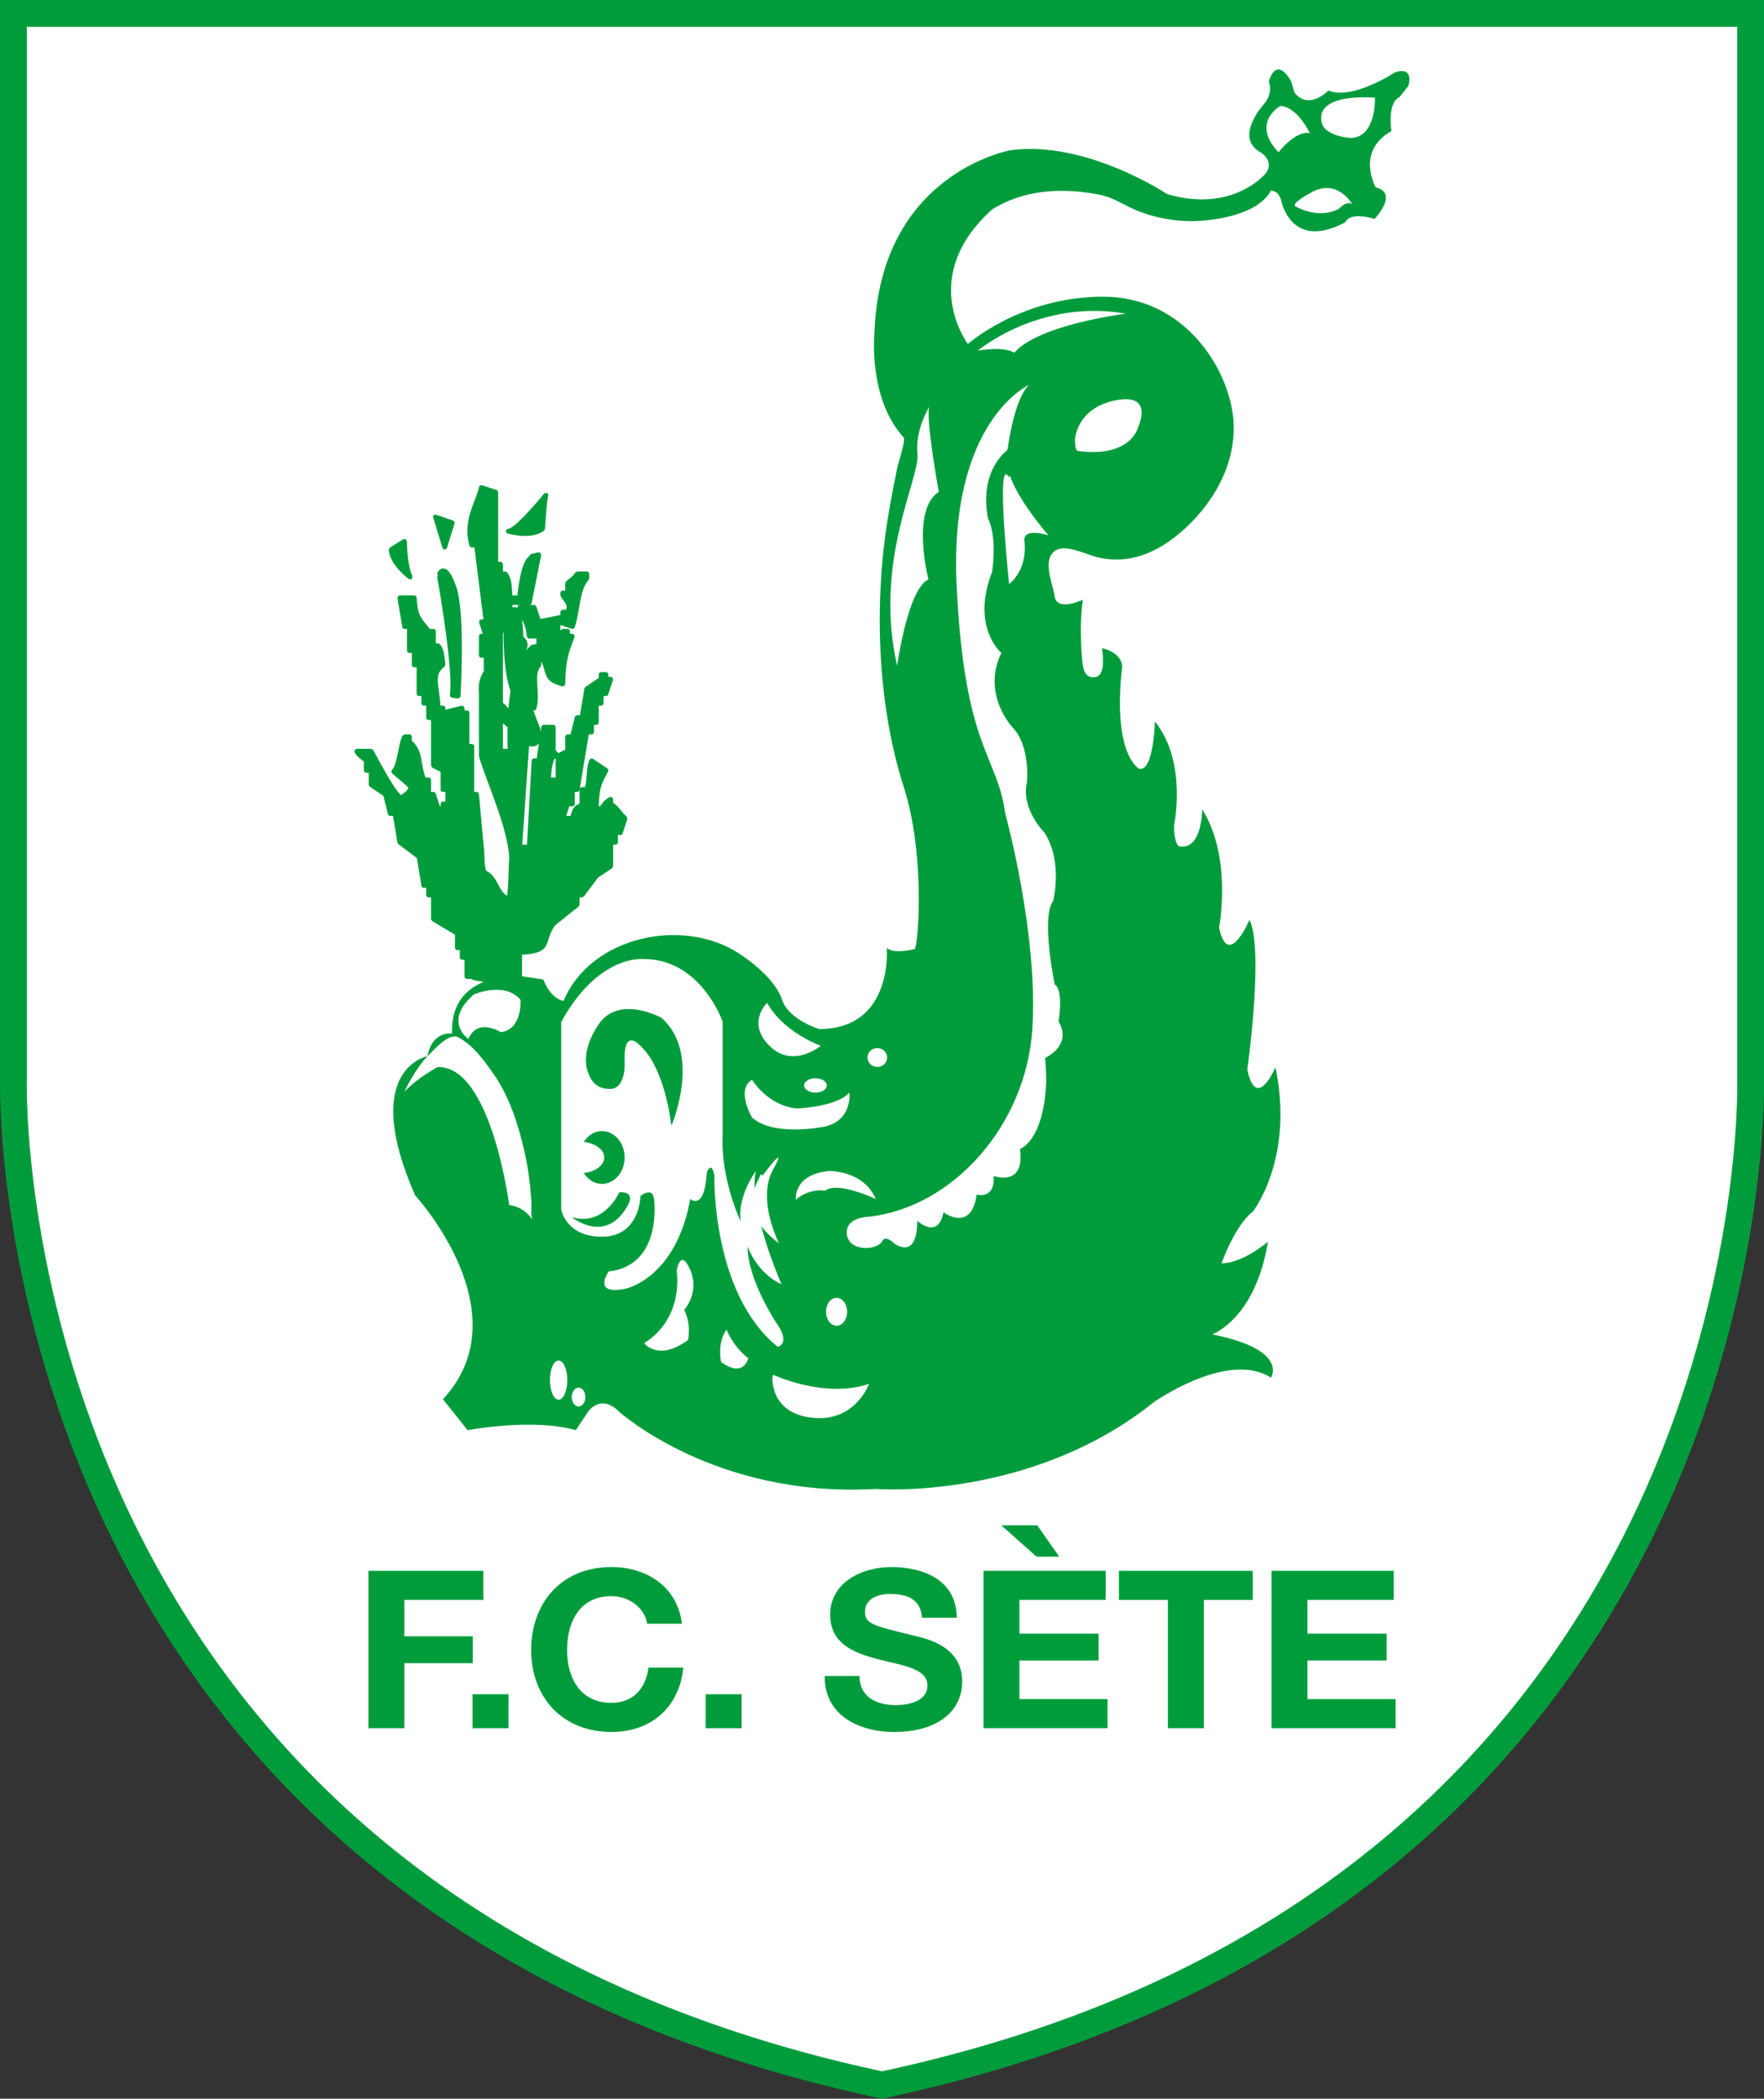 <?xml version="1.0" encoding="UTF-8"?>
<svg xmlns="http://www.w3.org/2000/svg" xmlns:xlink="http://www.w3.org/1999/xlink" width="267.15pt" height="317.76pt" viewBox="0 0 267.15 317.76" version="1.1">
<rect x="0" y="0" width="267.15" height="317.76" fill="#333333" stroke="none"/>
<defs>
<clipPath id="clip1">
  <path d="M 0 0 L 267.148 0 L 267.148 317.762 L 0 317.762 Z M 0 0 "/>
</clipPath>
</defs>
<g id="surface1">
<g clip-path="url(#clip1)" clip-rule="nonzero">
<path style=" stroke:none;fill-rule:nonzero;fill:rgb(0%,61.2%,23.499%);fill-opacity:1;" d="M 267.148 163.637 L 267.148 0 L 0.008 0 L 0.008 163.613 C 0.004 163.719 0 163.988 0 164.418 C 0.012 169.871 0.734 200.949 17.711 234.465 C 26.207 251.211 38.797 268.555 57.383 283.43 C 75.965 298.305 100.516 310.668 132.727 317.578 L 133.578 317.758 L 134.426 317.578 C 166.641 310.668 191.191 298.305 209.77 283.43 C 237.66 261.109 252.02 233.273 259.371 210.148 C 266.73 187.008 267.152 168.512 267.152 164.418 C 267.152 164.004 267.148 163.738 267.148 163.637 "/>
</g>
<path style=" stroke:none;fill-rule:nonzero;fill:rgb(100%,100%,100%);fill-opacity:1;" d="M 263.098 163.68 L 263.098 4.055 L 4.062 4.055 L 4.062 163.68 C 4.062 163.68 0.887 285.133 133.578 313.613 C 266.27 285.133 263.098 163.68 263.098 163.68 "/>
<path style=" stroke:none;fill-rule:nonzero;fill:rgb(0%,61.2%,23.499%);fill-opacity:1;" d="M 55.797 237.828 L 73.195 237.828 L 73.195 242.23 L 61.234 242.23 L 61.234 247.746 L 71.598 247.746 L 71.598 251.816 L 61.234 251.816 L 61.234 261.66 L 55.797 261.66 "/>
<path style=" stroke:none;fill-rule:nonzero;fill:rgb(0%,61.2%,23.499%);fill-opacity:1;" d="M 71.562 261.66 L 77.008 261.66 L 77.008 256.52 L 71.562 256.52 Z M 71.562 261.66 "/>
<path style=" stroke:none;fill-rule:nonzero;fill:rgb(0%,61.2%,23.499%);fill-opacity:1;" d="M 98.004 245.84 C 97.66 243.469 95.305 241.668 92.602 241.668 C 87.715 241.668 85.879 245.672 85.879 249.848 C 85.879 253.82 87.715 257.82 92.602 257.82 C 95.922 257.82 97.797 255.621 98.215 252.48 L 103.48 252.48 C 102.926 258.426 98.664 262.23 92.602 262.23 C 84.941 262.23 80.438 256.723 80.438 249.848 C 80.438 242.77 84.941 237.262 92.602 237.262 C 98.039 237.262 102.609 240.328 103.273 245.84 L 98.004 245.84 "/>
<path style=" stroke:none;fill-rule:nonzero;fill:rgb(0%,61.2%,23.499%);fill-opacity:1;" d="M 106.875 261.66 L 112.316 261.66 L 112.316 256.52 L 106.875 256.52 Z M 106.875 261.66 "/>
<path style=" stroke:none;fill-rule:nonzero;fill:rgb(0%,61.2%,23.499%);fill-opacity:1;" d="M 130.164 253.75 C 130.164 256.926 132.73 258.164 135.641 258.164 C 137.551 258.164 140.453 257.625 140.453 255.184 C 140.453 252.613 136.746 252.184 133.105 251.25 C 129.438 250.309 125.727 248.941 125.727 244.473 C 125.727 239.594 130.512 237.262 134.98 237.262 C 140.145 237.262 144.891 239.426 144.891 244.934 L 139.629 244.934 C 139.449 242.066 137.336 241.336 134.734 241.336 C 133.004 241.336 131 242.031 131 244.035 C 131 245.871 132.176 246.105 138.379 247.641 C 140.176 248.074 145.723 249.176 145.723 254.582 C 145.723 258.961 142.152 262.23 135.434 262.23 C 129.957 262.23 124.824 259.625 124.895 253.75 L 130.164 253.75 "/>
<path style=" stroke:none;fill-rule:nonzero;fill:rgb(0%,61.2%,23.499%);fill-opacity:1;" d="M 148.945 237.828 L 167.449 237.828 L 167.449 242.23 L 154.383 242.23 L 154.383 247.344 L 166.375 247.344 L 166.375 251.41 L 154.383 251.41 L 154.383 257.258 L 167.727 257.258 L 167.727 261.66 L 148.945 261.66 Z M 151.645 230.949 L 157.09 230.949 L 160.414 235.688 L 156.98 235.688 Z M 151.645 230.949 "/>
<path style=" stroke:none;fill-rule:nonzero;fill:rgb(0%,61.2%,23.499%);fill-opacity:1;" d="M 176.871 242.234 L 169.457 242.234 L 169.457 237.828 L 189.727 237.828 L 189.727 242.234 L 182.32 242.234 L 182.32 261.66 L 176.871 261.66 "/>
<path style=" stroke:none;fill-rule:nonzero;fill:rgb(0%,61.2%,23.499%);fill-opacity:1;" d="M 192.574 237.828 L 211.078 237.828 L 211.078 242.23 L 198.008 242.23 L 198.008 247.344 L 210 247.344 L 210 251.41 L 198.008 251.41 L 198.008 257.258 L 211.355 257.258 L 211.355 261.66 L 192.574 261.66 "/>
<path style=" stroke:none;fill-rule:nonzero;fill:rgb(0%,61.2%,23.499%);fill-opacity:1;" d="M 78.41 91.738 L 78.348 92.051 C 78.352 92.066 78.355 92.082 78.363 92.098 C 78.16 91.902 77.914 91.844 77.613 91.98 L 77.613 91.594 L 78.703 91.594 Z M 81.621 112.516 C 81.512 113.285 81.402 114.055 81.293 114.824 L 80.879 114.824 C 80.684 114.824 80.531 114.977 80.52 115.164 C 80.281 119.406 80.051 123.652 79.809 127.891 L 79.09 127.891 C 79.434 122.91 79.777 117.934 80.125 112.953 C 80.672 113.078 81.281 113.055 81.621 112.516 M 87.777 121.602 L 87.652 121.738 C 87.562 121.797 87.262 121.867 87 122.172 C 86.77 122.438 86.582 122.836 86.402 123.535 L 85.742 123.535 C 85.902 123.051 86.062 122.566 86.223 122.086 L 86.688 122.086 C 86.891 122.086 87.051 121.922 87.051 121.723 L 87.051 119.906 L 87.414 119.906 C 87.594 119.906 87.742 119.773 87.77 119.602 C 87.773 119.59 87.777 119.574 87.777 119.559 Z M 84.148 117.727 L 83.441 117.727 C 83.543 116.25 83.629 115.734 84.02 114.824 L 84.148 114.824 Z M 76.879 113.371 L 76.164 113.371 L 76.164 109.508 C 76.398 109.707 76.633 109.91 76.871 110.133 C 76.863 110.543 76.852 110.957 76.852 111.367 C 76.852 112.051 76.863 112.715 76.879 113.371 M 77.312 104.594 C 77.18 105.449 77.07 106.332 77.004 107.242 C 76.805 107.043 76.586 106.812 76.336 106.539 C 76.336 106.539 76.27 106.496 76.164 106.426 L 76.164 95.809 C 76.199 95.793 76.23 95.773 76.266 95.758 C 76.254 98.238 76.402 102.086 77.312 104.594 M 79.25 96.398 C 79.25 96.398 79.25 95.035 79.027 93.809 C 79.094 93.926 79.152 94.039 79.207 94.148 C 79.457 94.617 79.656 95.094 79.793 96.352 C 79.816 96.535 79.973 96.676 80.156 96.676 L 81.242 96.676 L 81.242 97.492 C 81.047 97.547 80.914 97.574 80.828 97.59 L 80.633 97.617 L 80.406 97.695 L 80.219 97.895 C 80.16 97.965 80.066 98.066 79.898 98.234 C 79.824 98.305 79.758 98.387 79.688 98.465 C 79.945 97.957 80.141 97.125 79.25 96.398 M 211.238 10.969 C 211.238 10.969 204.762 15.238 201.176 13.703 C 201.176 13.703 198.27 16.773 196.055 14.043 L 195.539 12.336 C 195.539 12.336 193.492 8.242 192.137 12.336 C 192.137 12.336 192.984 14.047 191.281 15.922 C 191.281 15.922 186.848 20.867 190.941 23.086 C 190.941 23.086 193.16 24.445 191.621 26.324 C 191.621 26.324 186.676 32.297 176.777 29.395 C 176.777 29.395 164.5 21.203 153.066 22.742 C 153.066 22.742 133.285 26.156 132.43 50.379 C 132.43 50.379 131.406 60.273 136.863 66.246 C 137.188 66.602 136.008 70.238 135.906 70.711 C 135.395 73.23 134.898 75.762 134.484 78.305 C 132.355 91.234 132.816 106.531 136.863 119.121 C 139.938 128.68 139.246 141.469 138.57 143.684 C 138.57 143.684 135.336 144.543 134.301 143.516 C 134.301 143.516 135.332 155.801 124.066 155.801 C 124.066 155.801 119.461 154.434 118.441 151.363 C 117.496 148.527 114.176 145.809 111.801 144.285 C 103.316 138.848 89.461 141.762 85.348 151.539 C 85.348 151.539 83.473 151.363 82.277 148.297 L 79.062 147.816 L 79.062 144.562 C 80.156 144.488 80.91 144.363 81.469 144.164 C 81.934 144.004 82.266 143.77 82.504 143.477 C 82.852 143.039 82.957 142.551 83.133 142.008 C 83.305 141.473 83.531 140.859 84.055 140.113 C 85.25 139.156 86.445 138.203 87.641 137.246 L 87.777 136.965 L 87.777 135.875 L 88.141 135.875 L 88.426 135.73 C 89.141 134.781 89.859 133.824 90.57 132.871 C 91.281 132.398 91.988 131.926 92.691 131.457 L 92.855 131.156 L 92.855 127.891 L 93.219 127.891 C 93.418 127.891 93.582 127.73 93.582 127.531 L 93.582 126.438 L 93.953 126.438 C 94.105 126.438 94.242 126.34 94.293 126.188 C 94.531 125.465 94.777 124.738 95.016 124.016 L 94.902 123.613 C 94.465 123.266 94.219 122.93 93.922 122.559 C 93.664 122.227 93.348 121.871 92.855 121.531 L 92.855 120.992 L 92.668 120.672 L 92.297 120.688 C 91.828 120.988 91.594 121.168 91.391 121.391 C 91.227 121.582 91.102 121.77 90.863 122.086 L 90.684 122.086 C 90.734 119.168 91.152 118.594 92.09 116.809 C 92.176 116.645 92.125 116.441 91.969 116.336 C 91.246 115.852 90.516 115.367 89.797 114.887 L 89.484 114.84 L 89.254 115.055 C 88.723 116.469 88.961 117.914 88.59 119.18 L 88.141 119.18 C 87.973 119.18 87.844 119.289 87.797 119.438 C 88.258 116.688 88.715 113.941 89.172 111.195 L 89.594 111.195 C 89.793 111.195 89.953 111.031 89.953 110.832 L 89.953 109.742 L 90.316 109.742 C 90.516 109.742 90.68 109.578 90.68 109.383 L 90.68 106.84 L 91.043 106.84 C 91.242 106.84 91.406 106.676 91.406 106.477 L 91.406 105.387 L 91.77 105.387 C 91.926 105.387 92.062 105.285 92.109 105.141 C 92.355 104.41 92.594 103.688 92.836 102.961 L 92.785 102.633 L 92.492 102.48 L 92.133 102.48 L 92.133 102.121 C 92.133 101.922 91.969 101.758 91.77 101.758 L 91.043 101.758 C 90.844 101.758 90.68 101.922 90.68 102.121 L 90.68 102.648 C 90.008 103.102 89.336 103.551 88.66 103.996 L 88.508 104.238 C 88.285 105.59 88.059 106.938 87.832 108.289 L 87.414 108.289 C 87.246 108.289 87.105 108.402 87.062 108.566 C 86.844 109.441 86.625 110.316 86.402 111.191 L 85.961 111.191 C 85.762 111.191 85.602 111.359 85.602 111.555 L 85.602 113.508 C 85.262 113.68 84.922 113.848 84.582 114.02 L 84.148 113.586 L 84.148 110.105 C 84.148 109.906 83.984 109.742 83.781 109.742 L 82.332 109.742 C 82.148 109.742 82 109.875 81.973 110.055 C 81.938 110.309 81.902 110.562 81.863 110.816 C 81.848 110.629 81.824 110.43 81.785 110.211 C 81.785 110.211 81.316 109.105 80.777 107.566 L 80.879 107.566 C 81.043 107.566 81.184 107.461 81.23 107.301 C 81.406 106.676 81.457 106.051 81.457 105.445 C 81.457 104.5 81.336 103.598 81.336 102.82 C 81.336 102.023 81.457 101.391 81.883 100.906 L 81.973 100.672 L 81.973 100.305 L 82.082 100.305 C 82.438 101.254 82.508 101.898 82.82 102.496 C 82.984 102.812 83.238 103.094 83.613 103.324 C 83.98 103.547 84.469 103.734 85.141 103.922 L 85.453 103.859 L 85.602 103.574 C 85.629 100.18 86.125 98.676 87.023 96.449 L 86.992 96.113 L 86.688 95.949 L 86.324 95.949 L 86.324 95.586 C 86.324 95.387 86.16 95.227 85.961 95.227 L 85.234 95.227 C 85.035 95.227 84.871 95.387 84.871 95.586 L 84.871 94.641 C 85.438 94.828 86.008 95.016 86.574 95.207 C 86.762 95.266 86.965 95.168 87.027 94.984 C 87.445 93.836 87.609 92.395 87.867 91.062 C 88.117 89.723 88.473 88.512 89.125 87.855 L 89.227 87.605 L 89.227 86.879 C 89.227 86.676 89.066 86.52 88.863 86.52 L 87.414 86.52 L 87.094 86.707 C 86.934 87.016 86.641 87.289 86.359 87.516 L 85.965 87.82 C 85.844 87.922 85.746 87.992 85.645 88.148 L 85.602 88.328 L 85.602 89.418 L 85.234 89.418 C 85.07 89.418 84.93 89.531 84.887 89.684 L 84.855 89.914 C 84.875 90.41 85.191 90.703 85.41 91.008 C 85.645 91.316 85.816 91.602 85.812 91.914 C 85.812 92.031 85.777 92.168 85.719 92.32 L 85.234 92.32 C 85.035 92.32 84.871 92.484 84.871 92.684 L 84.871 93.113 C 83.863 93.312 82.855 93.516 81.848 93.719 C 81.641 93.09 81.434 92.469 81.223 91.844 C 81.176 91.695 81.035 91.594 80.879 91.594 L 80.156 91.594 C 80.332 91.594 80.477 91.473 80.516 91.305 C 80.996 88.883 81.48 86.461 81.961 84.043 L 81.852 83.703 L 81.508 83.629 C 81.152 83.73 80.945 83.777 80.828 83.793 L 80.629 83.824 L 80.406 83.906 L 80.219 84.102 C 80.16 84.172 80.066 84.273 79.898 84.441 L 79.895 84.445 C 79.371 85.012 79.062 86.07 78.797 87.246 C 78.574 88.262 78.43 89.336 78.363 90.145 L 77.594 90.145 C 77.543 89.41 77.527 88.859 77.457 88.355 C 77.379 87.777 77.203 87.262 76.828 86.684 L 76.523 86.52 L 76.164 86.52 L 76.164 85.426 C 76.164 85.219 76 85.062 75.801 85.062 L 75.434 85.062 L 75.434 74.531 C 75.434 74.379 75.34 74.238 75.188 74.191 C 74.465 73.949 73.734 73.703 73.012 73.465 L 72.715 73.492 L 72.539 73.734 C 72.184 75.523 70.789 77.617 70.781 80.383 C 70.781 81.086 70.875 81.832 71.098 82.621 C 71.141 82.777 71.285 82.883 71.441 82.883 L 71.852 82.883 C 72.305 86.512 72.758 90.145 73.211 93.773 L 72.895 93.773 L 72.602 93.922 L 72.555 94.25 C 72.742 94.816 72.93 95.383 73.117 95.949 L 72.895 95.949 C 72.699 95.949 72.531 96.113 72.531 96.312 L 72.531 99.215 C 72.531 99.414 72.699 99.578 72.895 99.578 L 73.262 99.578 L 73.262 101.641 C 73.145 101.812 72.727 102.477 72.562 103.426 C 72.543 103.469 72.531 103.52 72.531 103.574 L 72.531 103.652 C 72.492 103.977 72.484 104.324 72.531 104.699 L 72.531 114.465 L 72.547 114.559 C 73.086 116.449 74.23 119.234 75.242 122.129 C 76.242 124.988 77.102 127.957 77.121 130.172 L 77.113 130.188 C 77.09 130.32 77.078 130.445 77.07 130.652 C 77.031 131.34 77.02 132.688 76.957 133.859 C 76.926 134.449 76.887 134.988 76.82 135.367 C 76.805 135.461 76.789 135.547 76.773 135.613 C 76.148 135.23 75.816 134.621 75.449 133.926 C 75.055 133.176 74.613 132.309 73.629 131.836 C 73.594 131.797 73.504 131.508 73.469 131.16 C 73.391 130.609 73.363 129.879 73.348 129.281 C 73.332 128.988 73.328 128.723 73.312 128.527 L 73.285 128.27 L 73.254 128.137 L 73.25 128.129 C 73.012 125.5 72.77 122.863 72.531 120.234 C 72.516 120.047 72.359 119.906 72.176 119.906 L 71.809 119.906 L 71.809 113.008 C 71.809 112.805 71.641 112.645 71.441 112.645 L 71.086 112.645 L 71.086 107.93 C 71.086 107.727 70.918 107.566 70.719 107.566 L 70.352 107.566 L 70.352 107.203 L 70.211 106.914 L 69.902 106.852 C 69.086 107.055 68.266 107.258 67.453 107.465 L 67.453 107.203 C 67.453 107.004 67.293 106.84 67.09 106.84 L 66.707 106.84 C 66.59 105.125 66.301 103.855 66.305 102.934 C 66.316 102.066 66.496 101.555 67.301 100.965 L 67.453 100.617 C 67.336 99.805 67.316 99.348 67.234 98.914 C 67.152 98.484 67.004 98.098 66.672 97.574 L 66.363 97.402 L 66.004 97.402 L 66.004 95.586 C 66.004 95.387 65.836 95.227 65.637 95.227 L 65.09 95.227 C 64.469 94.41 64.012 93.949 63.715 93.395 C 63.391 92.801 63.184 92.047 63.098 90.484 C 63.086 90.297 62.926 90.145 62.734 90.145 L 60.559 90.145 L 60.281 90.27 L 60.195 90.562 C 60.441 92.016 60.684 93.469 60.926 94.922 C 60.953 95.098 61.105 95.227 61.281 95.227 L 61.641 95.227 L 61.641 98.492 C 61.641 98.695 61.805 98.852 62.008 98.852 L 62.371 98.852 L 62.371 100.672 C 62.371 100.867 62.531 101.031 62.734 101.031 L 63.098 101.031 L 63.098 105.027 C 63.098 105.227 63.258 105.387 63.461 105.387 L 63.824 105.387 L 63.824 106.477 C 63.824 106.676 63.984 106.84 64.184 106.84 L 64.547 106.84 L 64.547 108.652 C 64.547 108.852 64.711 109.016 64.914 109.016 L 65.273 109.016 L 65.273 115.914 L 65.477 116.238 C 65.891 116.445 66.309 116.656 66.727 116.863 L 66.727 119.539 C 66.727 119.742 66.891 119.906 67.09 119.906 L 67.453 119.906 L 67.453 121.359 L 67.09 121.359 C 66.891 121.359 66.727 121.52 66.727 121.723 L 66.727 122.086 L 66.625 122.086 C 66.41 121.438 66.195 120.797 65.98 120.152 C 65.934 120.004 65.797 119.906 65.637 119.906 L 65.273 119.906 L 65.273 118.09 C 65.273 117.887 65.113 117.727 64.914 117.727 L 64.441 117.727 C 64.035 116.613 63.961 115.699 63.781 114.809 C 63.609 113.902 63.281 113.004 62.371 112.133 L 62.371 111.555 C 62.371 111.359 62.211 111.191 62.008 111.191 L 61.281 111.191 L 60.969 111.379 C 60.609 112.027 60.441 113.141 60.211 114.227 C 60.102 114.766 59.977 115.289 59.836 115.707 C 59.695 116.121 59.516 116.43 59.387 116.523 L 59.254 116.809 L 59.309 117 L 59.406 117.117 C 59.598 117.293 60.184 117.77 60.758 118.258 C 61.039 118.5 61.316 118.738 61.52 118.93 L 61.762 119.172 L 61.809 119.223 L 61.82 119.289 C 61.844 119.441 61.594 119.766 61.25 120.016 C 61.082 120.145 60.91 120.258 60.77 120.355 L 60.727 120.391 C 60.527 120.207 60.238 119.875 59.945 119.453 C 58.672 117.656 56.992 114.387 56.516 113.555 L 56.199 113.371 L 54.023 113.371 L 53.711 113.551 L 53.707 113.91 C 53.965 114.387 54.316 114.695 54.613 114.922 C 54.832 115.086 55.016 115.227 55.109 115.312 L 55.109 116.641 C 55.109 116.844 55.273 117 55.473 117 L 55.84 117 L 55.84 118.816 L 56 119.117 C 56.684 119.578 57.375 120.031 58.059 120.492 C 58.289 121.418 58.52 122.34 58.754 123.262 C 58.789 123.422 58.938 123.535 59.102 123.535 L 59.52 123.535 C 59.746 124.883 59.973 126.238 60.195 127.586 L 60.34 127.816 C 61.262 128.516 62.195 129.211 63.129 129.91 C 63.359 131.312 63.594 132.715 63.828 134.117 C 63.855 134.293 64.008 134.426 64.184 134.426 L 64.547 134.426 L 64.547 135.512 C 64.547 135.715 64.711 135.875 64.914 135.875 L 65.273 135.875 L 65.273 139.145 L 65.449 139.453 C 66.598 140.145 67.75 140.836 68.906 141.523 L 68.906 143.496 C 68.906 143.699 69.062 143.859 69.266 143.859 L 69.633 143.859 L 69.633 144.949 C 69.633 145.148 69.793 145.309 69.988 145.309 L 70.352 145.309 L 70.352 147.852 C 70.352 148.051 70.52 148.211 70.719 148.211 L 71.316 148.211 C 71.395 148.262 71.473 148.289 71.562 148.324 C 71.93 148.453 72.52 148.566 73.254 148.664 C 70.711 149.691 68.293 151.875 68.457 156.48 C 68.457 156.48 65.453 156.02 64.742 159.918 C 64.742 159.918 54.441 161.793 62.867 180.977 C 62.867 180.977 79.242 198.758 67.082 211.859 L 70.82 216.539 C 70.82 216.539 80.648 214.668 87.203 216.539 L 89.07 213.734 C 89.07 213.734 90.941 210.922 93.754 213.734 C 93.754 213.734 108.254 226.832 132.594 225.434 C 132.594 225.434 155.984 227.305 174.703 212.324 C 174.703 212.324 185.934 204.379 192.48 208.586 C 192.48 208.586 195.293 204.379 183.59 202.031 C 183.59 202.031 190.145 199.691 192.02 187.996 C 192.02 187.996 188.273 191.27 185 191.27 C 185 191.27 187.016 185.488 189.746 183.438 C 189.746 183.438 196.055 175.418 193.16 161.602 C 193.16 161.602 190.258 168.426 188.895 161.938 C 188.895 161.938 191.453 143.859 189.23 139.254 C 189.23 139.254 185.992 146.934 184.625 140.445 C 184.625 140.445 186.676 129.871 182.07 122.535 C 182.07 122.535 182.07 128.508 178.828 128.164 C 178.828 128.164 177.809 128.508 177.809 124.922 C 177.809 124.922 179.855 115.371 174.902 109.23 C 174.902 109.23 174.734 116.91 172.516 116.395 C 172.516 116.395 168.414 114.348 169.953 100.867 C 169.953 100.867 169.953 98.824 166.883 98.141 C 166.883 98.141 167.566 101.727 166.211 102.406 C 166.211 102.406 164.324 103.262 163.988 100.703 C 163.988 100.703 163.309 95.754 163.988 90.805 C 163.988 90.805 160.062 92.684 159.723 90.297 C 159.445 88.363 157.68 84.594 159.957 83.289 C 161.488 82.414 164.535 83.945 166.051 84.332 C 172.02 85.867 177.211 82.609 181.117 78.355 C 184.82 74.32 187.191 69.094 186.805 63.695 C 186.246 56.027 179.512 44.922 167.059 44.922 C 154.605 44.922 146.586 52.082 146.586 52.082 C 146.586 52.082 138.906 42.02 150.172 31.781 C 150.449 31.566 150.789 31.398 151.082 31.227 C 155.766 28.602 161.43 28.457 166.598 29.496 C 168.719 29.918 170.5 31.25 172.512 32.016 C 175.066 32.984 177.805 33.488 180.531 33.488 C 180.531 33.488 189.914 33.488 192.473 28.883 C 192.473 28.883 193.492 28.715 194.012 30.25 C 194.012 30.25 195.375 38.098 203.73 33.664 C 203.73 33.664 204.242 31.957 208.164 33.152 C 208.164 33.152 211.926 29.227 208.34 28.371 C 208.34 28.371 205.266 22.914 210.723 19.844 C 210.723 19.844 210.051 15.574 211.926 14.727 L 213.281 13.02 C 213.281 13.02 214.309 9.949 211.238 10.969 "/>
<path style=" stroke:none;fill-rule:nonzero;fill:rgb(0%,61.2%,23.499%);fill-opacity:1;" d="M 67.125 86.07 C 66.773 86.07 66.559 86.285 66.438 86.434 C 66.312 86.594 66.258 86.738 66.246 86.754 C 66.191 86.895 66.23 87.051 66.332 87.152 C 66.254 87.234 66.211 87.344 66.23 87.461 C 66.23 87.469 66.73 90.262 67.23 93.695 C 67.73 97.129 68.227 101.199 68.227 103.691 C 68.227 104.312 68.199 104.832 68.129 105.211 L 68.199 105.484 L 68.438 105.629 L 69.328 105.758 L 69.605 105.676 L 69.738 105.418 C 69.738 105.41 69.945 102.004 69.945 98.164 C 69.941 94.637 69.785 90.793 69.086 88.801 C 68.727 87.777 68.406 87.133 68.098 86.711 C 67.801 86.305 67.484 86.07 67.125 86.07 "/>
<path style=" stroke:none;fill-rule:nonzero;fill:rgb(0%,61.2%,23.499%);fill-opacity:1;" d="M 76.883 80.777 C 76.895 80.781 78.121 81.145 79.535 81.145 C 80.5 81.141 81.57 80.98 82.402 80.336 L 82.539 80.07 C 82.539 80.07 82.605 78.961 82.699 77.777 C 82.746 77.188 82.801 76.574 82.859 76.078 C 82.914 75.59 82.988 75.18 83.023 75.113 C 83.09 74.945 83.027 74.754 82.867 74.664 C 82.711 74.574 82.52 74.609 82.402 74.746 C 82.402 74.75 82.129 75.086 81.691 75.594 C 81.047 76.355 80.039 77.5 79.086 78.445 C 78.609 78.918 78.148 79.344 77.762 79.637 C 77.379 79.934 77.035 80.082 76.98 80.062 C 76.801 80.062 76.648 80.195 76.625 80.375 C 76.594 80.559 76.703 80.723 76.883 80.777 "/>
<path style=" stroke:none;fill-rule:nonzero;fill:rgb(0%,61.2%,23.499%);fill-opacity:1;" d="M 67.004 82.941 C 67.047 83.098 67.191 83.195 67.348 83.195 C 67.508 83.195 67.648 83.098 67.699 82.945 L 68.836 79.266 C 68.895 79.078 68.793 78.883 68.609 78.82 L 66.453 78.059 C 66.383 78.031 66.312 78.035 66.242 78.055 C 66.152 77.938 65.996 77.879 65.844 77.926 C 65.656 77.984 65.547 78.188 65.609 78.379 "/>
<path style=" stroke:none;fill-rule:nonzero;fill:rgb(0%,61.2%,23.499%);fill-opacity:1;" d="M 61.938 87.695 L 62.387 87.672 L 62.469 87.23 C 62.074 86.504 61.84 85.156 61.738 84.02 C 61.629 82.883 61.629 81.949 61.629 81.945 L 61.441 81.633 L 61.074 81.641 L 59.043 82.906 L 58.875 83.234 C 58.953 84.469 59.746 85.555 60.477 86.359 C 61.215 87.168 61.926 87.684 61.938 87.695 "/>
<path style=" stroke:none;fill-rule:nonzero;fill:rgb(100%,100%,100%);fill-opacity:1;" d="M 162.797 66.582 C 162.797 66.582 162.961 61.809 168.934 60.613 C 174.902 59.422 172.348 64.707 172.348 64.707 C 172.348 64.707 171.316 69.312 163.309 68.289 C 163.309 68.289 162.797 68.461 162.797 66.582 "/>
<path style=" stroke:none;fill-rule:nonzero;fill:rgb(100%,100%,100%);fill-opacity:1;" d="M 148.094 53.086 C 148.094 53.086 157.406 45.203 170.496 47.488 C 170.496 47.488 157.246 49.145 153.617 53.41 C 153.617 53.41 152.434 52.383 148.094 53.086 "/>
<path style=" stroke:none;fill-rule:nonzero;fill:rgb(100%,100%,100%);fill-opacity:1;" d="M 140.836 61.453 C 140.836 61.453 138.551 64.926 138.945 68.711 C 139.34 72.496 132.242 84.961 135.871 100.812 C 135.871 100.812 137.445 89.223 140.605 87.719 C 140.605 87.719 137.918 77.227 142.172 74.469 C 142.172 74.469 139.969 62.32 140.836 61.453 "/>
<path style=" stroke:none;fill-rule:nonzero;fill:rgb(100%,100%,100%);fill-opacity:1;" d="M 152.945 71.945 C 152.945 71.945 153.648 74.988 158.793 81.07 C 158.793 81.07 154.695 79.668 155.164 82.121 C 155.164 82.121 155.754 85.98 152.824 88.438 C 152.824 88.438 150.723 68.438 152.824 72.297 "/>
<path style=" stroke:none;fill-rule:nonzero;fill:rgb(100%,100%,100%);fill-opacity:1;" d="M 155.871 58.258 C 155.871 58.258 143.703 63.645 144.875 88.559 C 146.039 113.473 151.074 114.293 152.238 123.188 C 152.238 123.188 157.273 141.32 156.34 155.824 C 155.402 170.332 144.293 182.965 131.301 184.25 C 131.301 184.25 127.91 184.367 128.262 186.945 C 128.613 189.52 132.824 189.398 133.645 187.875 C 133.645 187.875 133.996 186.945 135.395 188.227 C 135.395 188.227 138.906 191.035 138.906 184.836 C 138.906 184.836 142.066 187.766 142.883 183.547 C 142.883 183.547 147.094 186.707 147.914 180.859 C 147.914 180.859 150.723 181.68 150.488 178.055 C 150.488 178.055 155.285 179.809 154.469 173.957 C 154.469 173.957 158.09 172.789 158.441 163.777 C 158.441 163.777 158.441 160.973 158.211 159.918 C 157.977 158.867 158.09 160.273 158.09 160.273 C 158.09 160.273 162.535 158.398 160.312 154.652 C 160.312 154.652 161.133 149.973 159.727 149.039 C 159.727 149.039 157.621 138.863 159.496 136.402 C 159.496 136.402 161.02 130.555 158.211 126.109 C 158.211 126.109 154.582 122.484 155.523 118.508 C 155.523 118.508 156.105 112.891 153.297 110.086 C 153.297 110.086 148.617 105.051 151.656 98.852 C 151.656 98.852 146.98 94.992 150.254 86.57 C 150.254 86.57 151.074 81.422 149.668 78.613 C 149.668 78.613 147.914 72.066 152.594 68.086 C 152.594 68.086 153.531 60.363 155.871 58.258 "/>
<path style=" stroke:none;fill-rule:nonzero;fill:rgb(100%,100%,100%);fill-opacity:1;" d="M 68.758 156.922 C 69.004 156.906 69.238 156.949 69.453 157.07 C 71.715 158.34 73.262 160.484 74.715 162.559 C 77.156 166.051 78.477 170.203 79.422 174.328 C 79.789 175.941 80.055 177.574 80.238 179.223 C 80.34 180.117 80.418 181.023 80.48 181.926 C 80.539 182.641 80.328 184.113 80.66 184.73 C 80.648 184.727 79.625 182.793 77.113 182.445 C 77.113 182.445 74.398 161.332 66.285 161.559 C 66.285 161.559 63.277 163.125 61.234 165.309 C 61.234 165.309 62.914 161.684 64.902 159.758 C 65.668 159.008 67.391 157.02 68.758 156.922 "/>
<path style=" stroke:none;fill-rule:nonzero;fill:rgb(100%,100%,100%);fill-opacity:1;" d="M 117.102 208.152 C 117.102 208.152 124.867 211.809 131.609 209.523 C 131.609 209.523 129.555 215.352 123.039 214.66 C 116.531 213.977 116.984 208.496 116.984 208.496 "/>
<path style=" stroke:none;fill-rule:nonzero;fill:rgb(100%,100%,100%);fill-opacity:1;" d="M 110.016 201.305 C 110.016 201.305 111.047 203.926 113.328 205.641 C 113.328 205.641 112.645 208.727 109.215 206.211 C 109.215 206.211 108.531 203.465 110.016 201.305 "/>
<path style=" stroke:none;fill-rule:nonzero;fill:rgb(100%,100%,100%);fill-opacity:1;" d="M 102.473 192.387 C 102.473 192.387 103.73 199.469 97.566 203.359 C 97.566 203.359 99.617 206.211 104.191 202.895 C 104.191 202.895 104.762 200.617 103.621 198.328 C 103.621 198.328 106.02 195.699 104.535 192.277 C 103.047 188.848 102.473 192.387 102.473 192.387 "/>
<path style=" stroke:none;fill-rule:nonzero;fill:rgb(100%,100%,100%);fill-opacity:1;" d="M 116.188 151.832 C 116.188 151.832 118.016 155.832 124.297 158.344 C 124.297 158.344 120.07 161.883 116.531 158.344 C 112.984 154.801 116.188 151.832 116.188 151.832 "/>
<path style=" stroke:none;fill-rule:nonzero;fill:rgb(100%,100%,100%);fill-opacity:1;" d="M 113.895 163.484 C 113.895 163.484 116.301 167.484 120.754 167.824 C 120.754 167.824 126.695 167.602 128.637 165.426 C 128.637 165.426 129.211 169.992 124.297 170.68 C 124.297 170.68 116.984 172.051 113.895 169.191 C 113.895 169.191 111.383 164.973 113.895 163.484 "/>
<path style=" stroke:none;fill-rule:nonzero;fill:rgb(100%,100%,100%);fill-opacity:1;" d="M 84.996 154.73 L 84.996 183.137 C 84.996 183.137 85.684 187.246 91.168 187.246 C 96.648 187.246 96.992 181.648 96.992 181.082 C 96.992 181.082 98.824 179.594 99.047 181.535 C 99.047 181.535 100.426 191.586 92.195 192.504 C 92.195 192.504 89.566 196.156 94.707 195.125 C 94.707 195.125 102.359 193.641 104.535 181.535 C 104.535 181.535 106.703 183.473 107.043 177.531 C 107.043 177.531 107.73 175.594 108.188 177.992 C 108.188 177.992 107.73 195.812 117.785 203.926 C 117.785 203.926 119.844 203.465 117.559 200.273 C 117.559 200.273 113.215 193.758 113.215 188.734 C 113.215 188.734 114.59 192.723 118.355 194.445 C 118.355 194.445 113.215 182.793 114.473 177.305 C 114.473 177.305 111.613 181.082 112.188 184.961 C 112.188 184.961 109.102 178.562 109.445 171.828 L 109.445 154.688 C 109.445 154.688 106.137 145.094 97.336 145.203 C 97.336 145.203 90.598 144.52 84.996 154.73 "/>
<path style=" stroke:none;fill-rule:nonzero;fill:rgb(0%,61.2%,23.499%);fill-opacity:1;" d="M 88.75 159.98 C 88.66 161.137 88.875 162.305 89.527 163.395 C 90.113 164.367 91.051 164.855 92.195 164.855 C 92.195 164.855 94.816 165.426 94.598 160.395 C 94.598 160.395 94.25 154.688 97.902 159.375 C 97.902 159.375 100.648 162.34 101.68 170.449 C 101.68 170.449 106.363 159.598 100.191 154.113 C 100.191 154.113 93.793 150.57 90.707 155.027 C 89.723 156.457 88.891 158.211 88.75 159.98 "/>
<path style=" stroke:none;fill-rule:nonzero;fill:rgb(0%,61.2%,23.499%);fill-opacity:1;" d="M 91.168 171.25 C 90.031 171.25 89.035 171.906 88.41 172.895 C 90.172 173.098 91.512 174.07 91.512 175.246 C 91.512 176.43 90.172 177.402 88.41 177.605 C 89.035 178.602 90.031 179.25 91.168 179.25 C 93.059 179.25 94.594 177.461 94.594 175.246 C 94.594 173.047 93.059 171.25 91.168 171.25 "/>
<path style=" stroke:none;fill-rule:nonzero;fill:rgb(0%,61.2%,23.499%);fill-opacity:1;" d="M 93.793 180.508 C 93.793 180.508 91.512 185.758 86.594 184.281 C 86.594 184.281 91.965 188.734 95.281 182.102 C 95.281 182.102 96.078 180.391 93.793 180.508 "/>
<path style=" stroke:none;fill-rule:nonzero;fill:rgb(100%,100%,100%);fill-opacity:1;" d="M 120.527 181.648 C 120.527 181.648 120.07 177.875 125.441 177.305 C 125.441 177.305 130.695 177.078 132.637 181.535 C 132.637 181.535 126.812 178.789 124.984 180.277 C 124.984 180.277 122.586 179.824 120.527 181.648 "/>
<path style=" stroke:none;fill-rule:nonzero;fill:rgb(100%,100%,100%);fill-opacity:1;" d="M 78.824 151.375 C 78.824 151.375 79.168 155.832 75.859 156.285 C 75.859 156.285 72.316 154.004 70.941 157.312 C 70.941 157.312 67.059 154.688 71.746 150.574 C 71.746 150.574 76.426 148.52 78.824 151.375 "/>
<path style=" stroke:none;fill-rule:nonzero;fill:rgb(100%,100%,100%);fill-opacity:1;" d="M 134.355 160.117 C 134.355 160.902 133.688 161.543 132.863 161.543 C 132.047 161.543 131.379 160.902 131.379 160.117 C 131.379 159.328 132.047 158.684 132.863 158.684 C 133.688 158.684 134.355 159.328 134.355 160.117 "/>
<path style=" stroke:none;fill-rule:nonzero;fill:rgb(100%,100%,100%);fill-opacity:1;" d="M 128.297 198.613 C 128.297 199.781 127.586 200.727 126.695 200.727 C 125.816 200.727 125.098 199.781 125.098 198.613 C 125.098 197.441 125.816 196.5 126.695 196.5 C 127.586 196.5 128.297 197.441 128.297 198.613 "/>
<path style=" stroke:none;fill-rule:nonzero;fill:rgb(100%,100%,100%);fill-opacity:1;" d="M 125.211 164.34 C 125.211 164.941 124.445 165.426 123.496 165.426 C 122.551 165.426 121.785 164.941 121.785 164.34 C 121.785 163.742 122.551 163.254 123.496 163.254 C 124.445 163.254 125.211 163.742 125.211 164.34 "/>
<path style=" stroke:none;fill-rule:nonzero;fill:rgb(100%,100%,100%);fill-opacity:1;" d="M 115.25 177.766 C 115.25 177.766 113.535 180.848 113.766 182.793 C 113.766 182.793 114.449 185.645 117.992 188.273 C 117.992 188.273 114.566 181.648 117.078 177.078 C 119.59 172.508 115.48 177.992 115.48 177.992 "/>
<path style=" stroke:none;fill-rule:nonzero;fill:rgb(100%,100%,100%);fill-opacity:1;" d="M 88.652 211.52 C 88.652 212.312 88.195 212.949 87.629 212.949 C 87.059 212.949 86.594 212.312 86.594 211.52 C 86.594 210.734 87.059 210.098 87.629 210.098 C 88.195 210.098 88.652 210.734 88.652 211.52 "/>
<path style=" stroke:none;fill-rule:nonzero;fill:rgb(100%,100%,100%);fill-opacity:1;" d="M 85.914 208.953 C 85.914 210.59 85.324 211.922 84.598 211.922 C 83.871 211.922 83.281 210.59 83.281 208.953 C 83.281 207.309 83.871 205.984 84.598 205.984 C 85.324 205.984 85.914 207.309 85.914 208.953 "/>
<path style=" stroke:none;fill-rule:nonzero;fill:rgb(100%,100%,100%);fill-opacity:1;" d="M 193.895 16.047 C 193.895 16.047 189.359 18.578 193.629 23.055 C 193.629 23.055 196.16 19.734 198.371 20.156 C 198.371 20.156 196.504 16.176 193.895 16.047 "/>
<path style=" stroke:none;fill-rule:nonzero;fill:rgb(100%,100%,100%);fill-opacity:1;" d="M 208.23 14.785 C 208.23 14.785 208.488 20.684 204.641 20.895 C 204.641 20.895 199.898 20.684 200.109 17.891 C 200.109 17.891 199.371 14.262 208.23 14.785 "/>
<path style=" stroke:none;fill-rule:nonzero;fill:rgb(100%,100%,100%);fill-opacity:1;" d="M 196.363 31.332 C 196.363 31.332 199.688 33.285 202.797 31.594 C 202.797 31.594 203.902 30.328 204.797 30.91 C 204.797 30.91 202.582 27.012 198.73 29.062 C 194.887 31.121 196.363 31.332 196.363 31.332 "/>
</g>
</svg>
